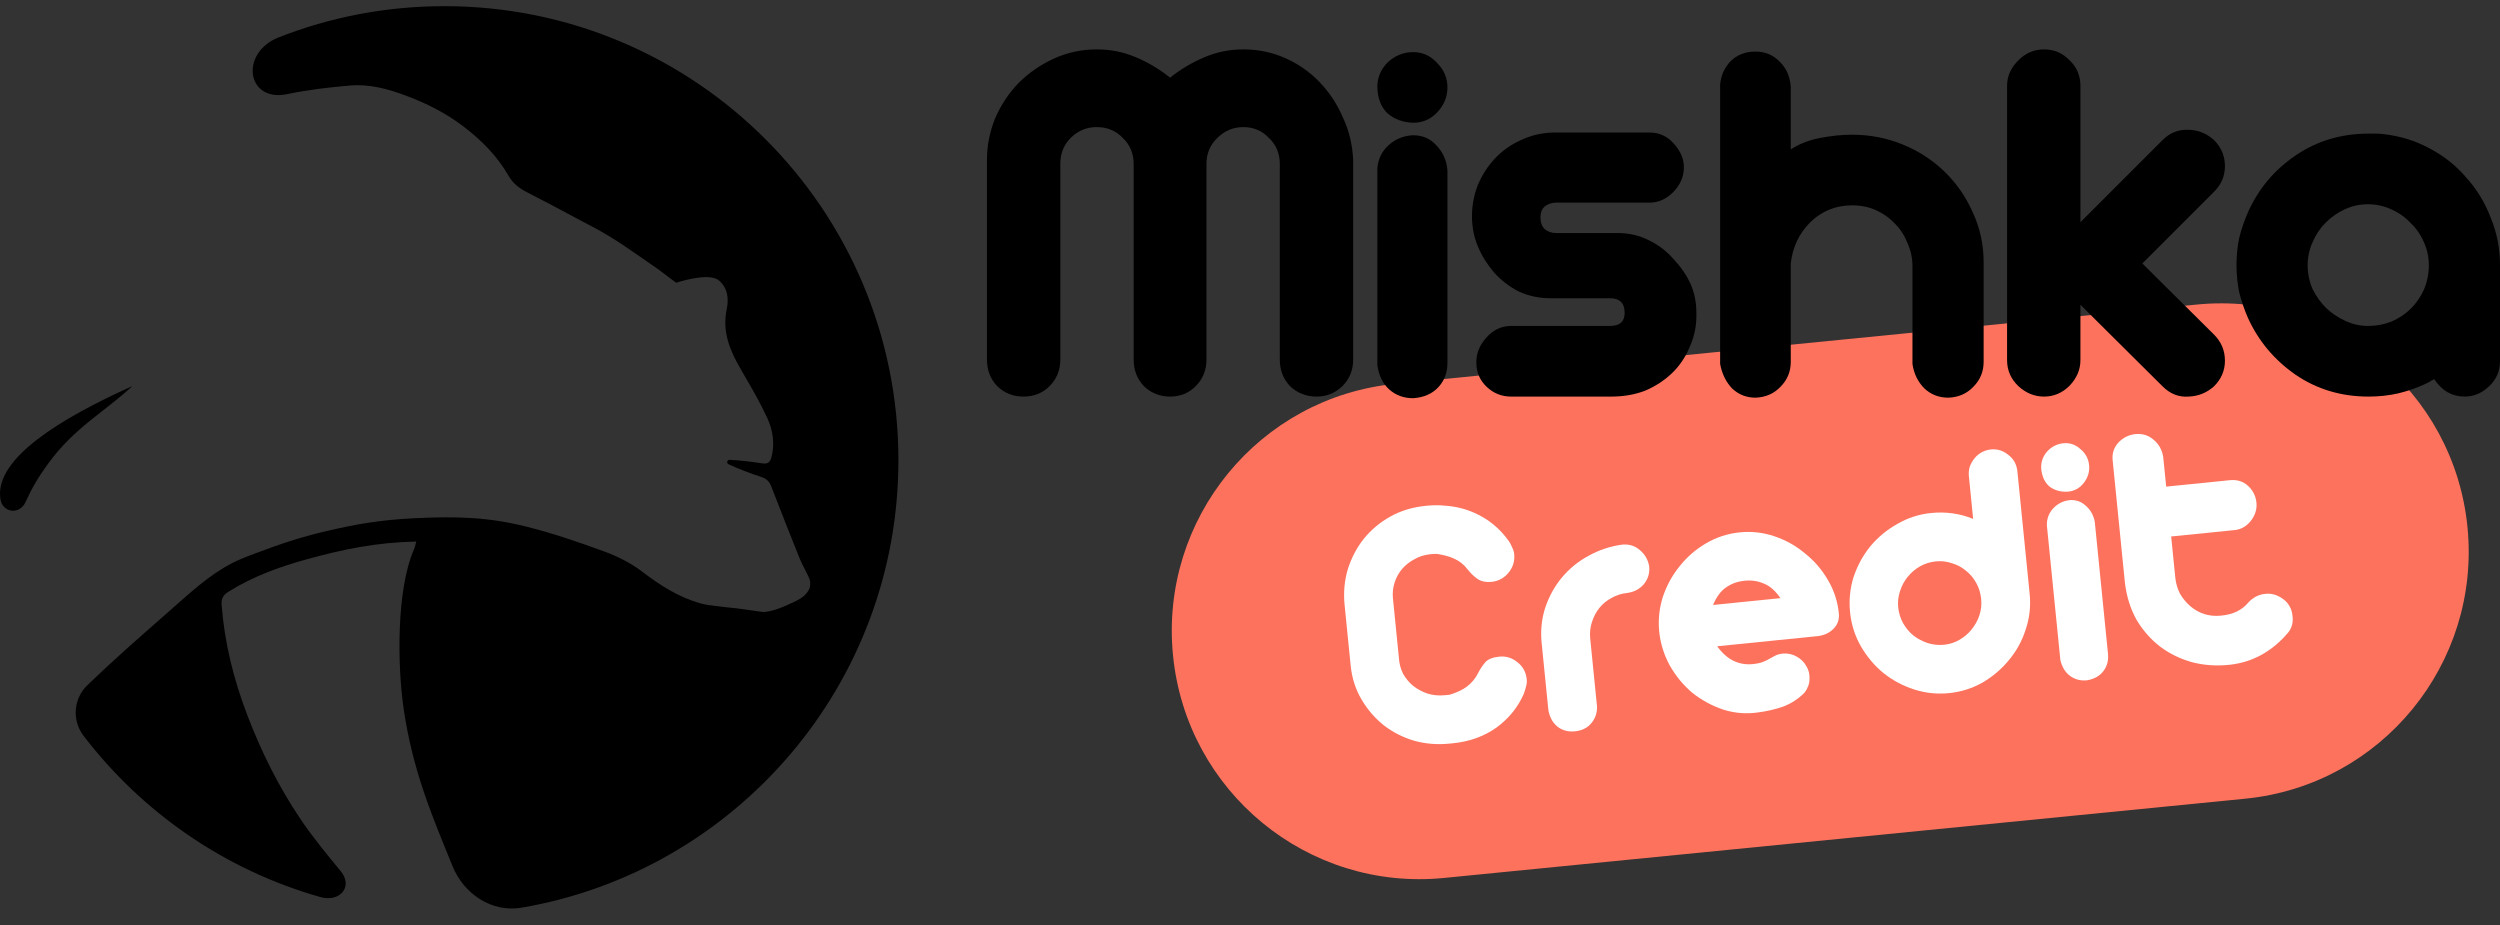 <svg width="200" height="74" viewBox="0 0 200 74" fill="none" xmlns="http://www.w3.org/2000/svg">
<rect x="0" y="0" width="200" height="74" fill="#333333" stroke="none"/>
<g clip-path="url(#clip0_1329_282)">
<path d="M54.096 22.619C54.096 22.619 56.69 21.757 57.494 22.422C58.237 23.036 58.311 23.911 58.136 24.744C57.758 26.535 58.394 28.038 59.252 29.523C59.351 29.694 59.45 29.865 59.549 30.036L59.55 30.037C60.202 31.161 60.856 32.287 61.393 33.465C61.833 34.432 62.001 35.508 61.712 36.594C61.601 37.012 61.399 37.134 60.953 37.065C60.135 36.939 59.199 36.825 58.366 36.787C58.282 36.783 58.207 36.837 58.182 36.917C58.155 37.003 58.194 37.095 58.275 37.135C58.969 37.474 60.175 37.926 60.865 38.144C61.32 38.287 61.547 38.51 61.706 38.923C62.447 40.837 63.193 42.748 63.962 44.65C64.081 44.947 64.228 45.232 64.374 45.518C64.506 45.775 64.638 46.033 64.751 46.299C64.833 46.492 64.831 46.748 64.792 46.96C64.763 47.117 64.66 47.285 64.54 47.435C64.258 47.788 63.851 48.008 63.439 48.195L63.19 48.307C63.146 48.327 63.102 48.348 63.059 48.368C62.768 48.503 61.576 49.031 60.941 48.947C59.56 48.764 59.391 48.7 58.16 48.586C57.932 48.553 57.701 48.528 57.471 48.503L57.47 48.503C56.965 48.448 56.459 48.393 55.978 48.254C54.264 47.756 52.791 46.816 51.37 45.729C50.457 45.031 49.373 44.495 48.287 44.098C46.24 43.348 44.164 42.641 42.05 42.115C39.094 41.38 36.554 41.283 33.026 41.465C30.367 41.603 28.495 41.937 26.28 42.449C23.91 42.996 22.312 43.56 20.334 44.304C19.991 44.433 19.648 44.563 19.312 44.704C17.316 45.546 15.725 46.957 14.138 48.363L14.137 48.364L14.137 48.364C13.959 48.522 13.781 48.68 13.602 48.837C13.402 49.013 13.2 49.19 12.999 49.366L12.994 49.371H12.994C10.96 51.156 8.925 52.941 6.983 54.822C5.871 55.9 5.743 57.632 6.684 58.863C11.381 65.003 17.994 69.601 25.629 71.765C27.188 72.207 28.285 70.938 27.253 69.688C26.133 68.329 25.009 66.968 24.03 65.513C22.287 62.924 20.898 60.128 19.782 57.206C18.693 54.353 17.957 51.421 17.729 48.369C17.693 47.897 17.856 47.605 18.252 47.355C20.201 46.124 22.34 45.351 24.543 44.743C27.421 43.948 30.095 43.393 33.299 43.322C33.3 43.322 33.3 43.323 33.301 43.323C33.301 43.324 33.301 43.325 33.301 43.325C33.278 43.41 33.258 43.487 33.241 43.558C33.206 43.7 33.177 43.817 33.129 43.925C31.689 47.183 31.794 53.319 32.295 56.719C33.016 61.624 34.516 65.156 36.206 69.298C37.118 71.534 39.353 73.021 41.733 72.613C58.849 69.678 71.873 54.768 71.873 36.815C71.873 16.755 55.612 0.493 35.551 0.493C30.876 0.493 26.406 1.376 22.301 2.986C19.153 4.22 19.709 8.232 23.016 7.524C24.654 7.173 26.337 6.989 28.008 6.842C29.547 6.708 31.036 7.114 32.465 7.648C34.082 8.252 35.621 9.017 37.014 10.07C38.491 11.186 39.772 12.47 40.693 14.075C41.064 14.723 41.594 15.095 42.232 15.418C43.318 15.967 44.392 16.541 45.465 17.115L45.465 17.115L45.466 17.116C45.783 17.285 46.099 17.454 46.416 17.623C46.699 17.773 46.982 17.921 47.266 18.068L47.266 18.069L47.267 18.069C49.214 19.084 50.562 20.099 52.696 21.569C53.299 22.039 54.096 22.619 54.096 22.619Z" fill="black"/>
<path d="M0.022 39.845C0.138 41.021 1.555 41.237 2.046 40.162C2.515 39.135 2.988 38.263 3.899 37.025C5.999 34.168 8.377 32.947 10.588 30.886C4.852 33.465 -0.363 36.651 0.02 39.828C0.021 39.84 0.021 39.834 0.022 39.845Z" fill="black"/>
<path d="M93.84 52.424C92.764 41.508 100.724 31.785 111.618 30.707L175.726 24.366C186.621 23.288 196.324 31.263 197.4 42.179C198.475 53.095 190.516 62.818 179.621 63.895L115.513 70.237C104.618 71.315 94.915 63.339 93.84 52.424Z" fill="#FD725D"/>
<path d="M119.952 52.53C120.486 52.476 120.969 52.628 121.405 52.985C121.837 53.322 122.082 53.778 122.141 54.354C122.161 54.552 122.139 54.745 122.078 54.931C122.038 55.116 121.977 55.313 121.898 55.521C121.427 56.591 120.698 57.487 119.713 58.208C118.726 58.909 117.571 59.327 116.247 59.46L115.98 59.487C114.993 59.587 114.048 59.512 113.145 59.263C112.24 58.993 111.431 58.584 110.717 58.034C110.002 57.465 109.404 56.774 108.924 55.96C108.443 55.147 108.153 54.244 108.054 53.252L107.568 48.399C107.469 47.407 107.553 46.456 107.821 45.547C108.109 44.636 108.536 43.821 109.103 43.102C109.689 42.381 110.398 41.788 111.229 41.323C112.061 40.858 113.009 40.572 114.076 40.464C114.649 40.406 115.167 40.404 115.632 40.457C116.455 40.514 117.233 40.706 117.964 41.034C119.07 41.523 119.983 42.273 120.702 43.283C120.795 43.414 120.882 43.575 120.961 43.768C121.059 43.958 121.118 44.143 121.136 44.321C121.192 44.877 121.042 45.373 120.687 45.81C120.331 46.247 119.877 46.493 119.324 46.549C118.89 46.593 118.523 46.52 118.224 46.33C117.924 46.12 117.648 45.857 117.397 45.541C117.121 45.168 116.763 44.884 116.324 44.688C115.969 44.523 115.517 44.398 114.97 44.313C114.81 44.309 114.631 44.317 114.434 44.337C113.96 44.385 113.534 44.518 113.157 44.737C112.778 44.936 112.454 45.189 112.186 45.497C111.917 45.805 111.714 46.166 111.576 46.581C111.438 46.996 111.391 47.421 111.434 47.858L111.911 52.621C111.937 53.08 112.05 53.509 112.25 53.91C112.467 54.289 112.739 54.612 113.065 54.88C113.411 55.146 113.79 55.348 114.203 55.487C114.636 55.623 115.109 55.666 115.623 55.614L115.978 55.578C116.559 55.399 117.016 55.182 117.35 54.928C117.72 54.65 118.015 54.3 118.231 53.877C118.416 53.517 118.614 53.217 118.831 52.974C119.045 52.732 119.42 52.584 119.952 52.53Z" fill="white"/>
<path d="M125.984 58.506C125.452 58.56 124.99 58.436 124.602 58.135C124.21 57.814 123.966 57.367 123.869 56.796L123.317 51.288C123.242 50.334 123.349 49.42 123.641 48.549C123.951 47.656 124.391 46.87 124.961 46.19C125.549 45.489 126.25 44.917 127.064 44.474C127.896 44.009 128.794 43.708 129.757 43.571C130.31 43.515 130.783 43.657 131.177 43.998C131.59 44.338 131.843 44.773 131.935 45.305C131.989 45.841 131.847 46.316 131.51 46.731C131.171 47.126 130.725 47.362 130.174 47.438C129.72 47.484 129.305 47.616 128.927 47.834C128.547 48.033 128.225 48.296 127.958 48.624C127.692 48.952 127.491 49.333 127.354 49.767C127.216 50.182 127.171 50.628 127.219 51.104L127.762 56.522C127.774 57.042 127.618 57.489 127.298 57.862C126.994 58.234 126.558 58.448 125.984 58.506Z" fill="white"/>
<path d="M139.185 42.588C140.134 42.492 141.061 42.599 141.971 42.908C142.88 43.217 143.694 43.676 144.414 44.285C145.151 44.872 145.76 45.582 146.242 46.415C146.722 47.229 147.011 48.112 147.107 49.064C147.158 49.58 147.001 50.007 146.635 50.345C146.29 50.681 145.83 50.867 145.255 50.905L137.374 51.702C138.139 52.767 139.095 53.242 140.24 53.126C140.556 53.094 140.821 53.038 141.031 52.956C141.243 52.875 141.423 52.786 141.574 52.691C141.743 52.593 141.905 52.507 142.057 52.432C142.228 52.354 142.423 52.304 142.64 52.282C143.057 52.26 143.424 52.343 143.742 52.532C144.08 52.718 144.335 52.973 144.508 53.296C144.697 53.598 144.781 53.94 144.76 54.323C144.757 54.704 144.625 55.069 144.36 55.416C143.871 55.907 143.309 56.274 142.675 56.519C142.04 56.743 141.356 56.903 140.628 56.996C139.684 57.132 138.759 57.055 137.852 56.766C136.943 56.457 136.12 56.009 135.383 55.422C134.664 54.813 134.061 54.082 133.577 53.228C133.112 52.373 132.832 51.469 132.736 50.517C132.644 49.584 132.741 48.662 133.028 47.751C133.336 46.837 133.783 46.02 134.369 45.3C134.954 44.559 135.66 43.946 136.49 43.462C137.319 42.977 138.217 42.686 139.185 42.588ZM142.436 47.852C142.038 47.271 141.601 46.884 141.122 46.692C140.642 46.48 140.125 46.402 139.573 46.458C138.999 46.516 138.499 46.697 138.071 47.001C137.66 47.283 137.318 47.748 137.043 48.398L142.436 47.852Z" fill="white"/>
<path d="M159.272 35.956C159.785 35.904 160.248 36.048 160.66 36.387C161.091 36.705 161.337 37.151 161.393 37.727L162.374 47.521C162.471 48.493 162.367 49.436 162.059 50.349C161.77 51.261 161.323 52.078 160.718 52.8C160.132 53.521 159.424 54.124 158.594 54.609C157.764 55.074 156.873 55.354 155.925 55.45C154.978 55.546 154.05 55.449 153.144 55.16C152.237 54.87 151.414 54.432 150.677 53.845C149.96 53.256 149.36 52.545 148.877 51.712C148.395 50.878 148.104 49.966 148.005 48.973C147.908 48.001 148.002 47.059 148.291 46.148C148.599 45.234 149.046 44.418 149.632 43.697C150.237 42.974 150.955 42.38 151.787 41.915C152.617 41.43 153.515 41.139 154.483 41.041C155.668 40.921 156.792 41.078 157.852 41.513L157.51 38.089C157.484 37.831 157.508 37.578 157.582 37.33C157.678 37.08 157.804 36.856 157.964 36.66C158.125 36.463 158.318 36.303 158.546 36.18C158.772 36.057 159.015 35.982 159.272 35.956ZM154.87 44.911C154.416 44.957 153.991 45.09 153.593 45.311C153.216 45.529 152.885 45.813 152.601 46.163C152.335 46.491 152.134 46.872 151.997 47.307C151.859 47.722 151.813 48.147 151.856 48.584C151.901 49.04 152.035 49.468 152.254 49.867C152.472 50.246 152.743 50.569 153.069 50.837C153.415 51.103 153.795 51.305 154.207 51.444C154.64 51.58 155.084 51.626 155.538 51.58C155.973 51.536 156.378 51.405 156.755 51.186C157.133 50.968 157.455 50.694 157.72 50.367C158.005 50.017 158.217 49.635 158.354 49.22C158.492 48.805 158.539 48.37 158.492 47.913C158.444 47.437 158.312 47.009 158.095 46.63C157.876 46.231 157.593 45.899 157.247 45.633C156.921 45.366 156.552 45.172 156.142 45.053C155.728 44.915 155.304 44.867 154.87 44.911Z" fill="white"/>
<path d="M165.067 35.461C165.581 35.409 166.035 35.563 166.431 35.924C166.844 36.264 167.076 36.691 167.128 37.207C167.18 37.723 167.038 38.199 166.703 38.633C166.385 39.046 165.968 39.279 165.455 39.331C164.88 39.369 164.388 39.238 163.979 38.939C163.589 38.617 163.361 38.139 163.297 37.504C163.265 36.986 163.419 36.529 163.758 36.134C164.118 35.737 164.554 35.513 165.067 35.461ZM165.523 40.016C166.037 39.964 166.481 40.109 166.854 40.452C167.247 40.793 167.491 41.23 167.584 41.762L168.639 52.3C168.692 52.836 168.569 53.3 168.27 53.691C167.97 54.082 167.534 54.327 166.965 54.424C166.453 54.476 166.002 54.361 165.614 54.08C165.227 53.798 164.966 53.373 164.829 52.806L163.75 42.029C163.738 41.509 163.902 41.062 164.245 40.686C164.586 40.311 165.012 40.087 165.523 40.016Z" fill="white"/>
<path d="M170.838 34.728C171.391 34.672 171.876 34.823 172.291 35.182C172.703 35.521 172.958 35.977 173.056 36.548L173.295 38.93L178.39 38.415C178.963 38.357 179.448 38.508 179.843 38.87C180.237 39.231 180.462 39.679 180.516 40.215C180.568 40.731 180.417 41.217 180.063 41.674C179.708 42.111 179.284 42.354 178.789 42.404L173.694 42.919L174.022 46.194C174.067 46.65 174.19 47.079 174.389 47.48C174.607 47.859 174.88 48.192 175.208 48.48C175.536 48.767 175.907 48.98 176.319 49.119C176.752 49.256 177.206 49.3 177.679 49.252C178.193 49.2 178.621 49.087 178.962 48.912C179.323 48.735 179.629 48.494 179.877 48.188C180.256 47.789 180.693 47.564 181.186 47.514C181.699 47.443 182.192 47.583 182.665 47.936C182.881 48.095 183.05 48.288 183.173 48.517C183.293 48.725 183.366 48.958 183.392 49.216C183.436 49.452 183.43 49.693 183.375 49.94C183.319 50.186 183.212 50.407 183.052 50.604C182.428 51.348 181.72 51.941 180.927 52.382C180.131 52.823 179.261 53.092 178.313 53.188C177.286 53.291 176.302 53.221 175.359 52.975C174.414 52.709 173.565 52.294 172.81 51.729C172.053 51.144 171.423 50.426 170.918 49.575C170.432 48.702 170.123 47.71 169.992 46.601L169.011 36.807C168.958 36.271 169.112 35.804 169.47 35.407C169.849 35.008 170.306 34.781 170.838 34.728Z" fill="white"/>
<path d="M99.473 3.952C100.661 3.952 101.777 4.184 102.82 4.648C103.863 5.111 104.776 5.749 105.558 6.56C106.341 7.372 106.964 8.313 107.427 9.385C107.92 10.429 108.195 11.559 108.253 12.776V28.771C108.253 29.611 107.963 30.322 107.384 30.901C106.804 31.452 106.123 31.727 105.341 31.727C104.5 31.727 103.791 31.452 103.211 30.901C102.66 30.322 102.385 29.611 102.385 28.771V13.123C102.385 12.283 102.095 11.588 101.516 11.037C100.965 10.458 100.284 10.168 99.473 10.168C98.662 10.168 97.966 10.458 97.386 11.037C96.807 11.588 96.517 12.283 96.517 13.123V28.771C96.517 29.611 96.228 30.322 95.648 30.901C95.097 31.452 94.416 31.727 93.605 31.727C92.794 31.727 92.098 31.452 91.519 30.901C90.968 30.322 90.693 29.611 90.693 28.771V13.123C90.693 12.283 90.403 11.588 89.823 11.037C89.273 10.458 88.578 10.168 87.737 10.168C86.926 10.168 86.23 10.458 85.651 11.037C85.1 11.588 84.825 12.283 84.825 13.123V28.771C84.825 29.611 84.535 30.322 83.956 30.901C83.405 31.452 82.71 31.727 81.869 31.727C81.058 31.727 80.362 31.452 79.783 30.901C79.232 30.322 78.957 29.611 78.957 28.771V12.776C78.957 11.646 79.174 10.545 79.609 9.472C80.073 8.4 80.696 7.458 81.478 6.647C82.289 5.836 83.231 5.184 84.303 4.691C85.376 4.199 86.52 3.952 87.737 3.952C88.838 3.952 89.867 4.155 90.823 4.561C91.808 4.966 92.736 5.517 93.605 6.212C94.445 5.546 95.344 5.01 96.3 4.604C97.285 4.17 98.343 3.952 99.473 3.952Z" fill="black"/>
<path d="M113.057 4.169C113.811 4.169 114.448 4.459 114.97 5.039C115.52 5.589 115.796 6.241 115.796 6.995C115.796 7.748 115.52 8.415 114.97 8.994C114.448 9.545 113.811 9.82 113.057 9.82C112.217 9.791 111.521 9.53 110.971 9.038C110.449 8.516 110.188 7.792 110.188 6.864C110.217 6.111 110.507 5.473 111.058 4.952C111.637 4.43 112.304 4.169 113.057 4.169ZM113.057 10.82C113.811 10.82 114.434 11.095 114.926 11.646C115.448 12.196 115.738 12.863 115.796 13.645V29.032C115.796 29.814 115.549 30.466 115.057 30.988C114.564 31.509 113.898 31.799 113.057 31.857C112.304 31.857 111.666 31.625 111.145 31.162C110.623 30.698 110.304 30.046 110.188 29.206V13.471C110.247 12.718 110.551 12.095 111.101 11.602C111.652 11.11 112.304 10.849 113.057 10.82Z" fill="black"/>
<path d="M131.972 10.602C132.754 10.602 133.405 10.907 133.928 11.515C134.449 12.095 134.71 12.718 134.71 13.384C134.71 14.138 134.42 14.804 133.841 15.384C133.289 15.934 132.667 16.21 131.972 16.21H124.496C124.147 16.21 123.843 16.311 123.583 16.514C123.351 16.717 123.235 17.006 123.235 17.383C123.235 17.789 123.351 18.108 123.583 18.34C123.843 18.542 124.147 18.644 124.496 18.644H129.408C130.306 18.644 131.132 18.832 131.885 19.209C132.667 19.585 133.333 20.093 133.884 20.73C134.463 21.339 134.913 21.991 135.231 22.686C135.55 23.381 135.71 24.164 135.71 25.033C135.739 25.989 135.565 26.888 135.187 27.728C134.841 28.568 134.362 29.278 133.754 29.858C133.146 30.437 132.435 30.901 131.623 31.249C130.812 31.567 129.9 31.727 128.885 31.727H120.888C120.134 31.727 119.482 31.466 118.932 30.945C118.381 30.423 118.106 29.771 118.106 28.989C118.106 28.264 118.366 27.612 118.888 27.033C119.409 26.424 120.048 26.105 120.801 26.076H128.798C129.58 26.076 129.972 25.729 129.972 25.033C129.972 24.251 129.58 23.86 128.798 23.86H124.017C123.148 23.86 122.322 23.686 121.54 23.338C120.787 22.961 120.119 22.454 119.54 21.817C118.99 21.179 118.555 20.484 118.237 19.73C117.918 18.977 117.758 18.166 117.758 17.296C117.758 16.427 117.918 15.586 118.237 14.775C118.584 13.964 119.048 13.254 119.627 12.645C120.206 12.037 120.888 11.559 121.67 11.211C122.452 10.834 123.307 10.631 124.234 10.602H131.972Z" fill="black"/>
<path d="M140.436 4.126C141.189 4.126 141.826 4.386 142.349 4.908C142.899 5.43 143.203 6.111 143.261 6.951V11.95C143.927 11.515 144.71 11.211 145.608 11.037C146.506 10.863 147.361 10.776 148.173 10.776C149.593 10.776 150.941 11.037 152.215 11.559C153.49 12.08 154.606 12.804 155.562 13.732C156.519 14.659 157.272 15.746 157.822 16.992C158.402 18.238 158.691 19.571 158.691 20.991V28.945C158.691 29.727 158.417 30.394 157.865 30.944C157.344 31.495 156.677 31.785 155.866 31.814C155.113 31.814 154.476 31.567 153.953 31.075C153.432 30.553 153.113 29.901 152.997 29.119V21.295C152.997 20.657 152.868 20.049 152.607 19.469C152.374 18.861 152.041 18.339 151.607 17.904C151.171 17.441 150.665 17.078 150.086 16.818C149.506 16.557 148.868 16.427 148.173 16.427C146.869 16.427 145.753 16.876 144.826 17.774C143.927 18.672 143.406 19.773 143.261 21.078V28.945C143.261 29.727 142.986 30.394 142.436 30.944C141.913 31.495 141.247 31.785 140.436 31.814C139.712 31.814 139.088 31.567 138.567 31.075C138.074 30.553 137.756 29.901 137.611 29.119V6.777C137.669 6.053 137.944 5.43 138.436 4.908C138.957 4.386 139.625 4.126 140.436 4.126Z" fill="black"/>
<path d="M177.126 26.772C177.706 27.351 177.995 28.047 177.995 28.858C177.995 29.64 177.706 30.322 177.126 30.901C176.547 31.423 175.866 31.698 175.083 31.727C174.301 31.785 173.606 31.51 172.998 30.901L166.434 24.381V28.815C166.434 29.568 166.144 30.249 165.565 30.858C164.985 31.437 164.304 31.727 163.522 31.727C162.769 31.727 162.087 31.452 161.479 30.901C160.871 30.322 160.566 29.626 160.566 28.815V6.864C160.566 6.111 160.856 5.444 161.435 4.865C162.014 4.256 162.711 3.952 163.522 3.952C164.333 3.952 165.014 4.242 165.565 4.822C166.144 5.372 166.434 6.053 166.434 6.864V17.774L172.998 11.211C173.577 10.631 174.257 10.356 175.039 10.385C175.823 10.385 176.518 10.66 177.126 11.211C177.706 11.79 177.995 12.486 177.995 13.297C177.995 14.08 177.706 14.761 177.126 15.34L171.388 21.078L177.126 26.772Z" fill="black"/>
<path d="M190.698 10.733C192.003 10.878 193.219 11.255 194.349 11.863C195.509 12.472 196.494 13.254 197.305 14.21C198.146 15.137 198.797 16.21 199.261 17.427C199.753 18.615 200 19.875 200 21.208V28.902C200 29.684 199.71 30.351 199.131 30.901C198.552 31.452 197.899 31.727 197.175 31.727C196.16 31.727 195.349 31.263 194.741 30.336C194.596 30.394 194.465 30.466 194.349 30.553C194.233 30.611 194.117 30.669 194.001 30.727C193.306 31.046 192.596 31.292 191.872 31.466C191.119 31.64 190.321 31.727 189.481 31.727C187.309 31.727 185.367 31.147 183.658 29.988C181.947 28.8 180.673 27.279 179.832 25.424C179.542 24.758 179.31 24.077 179.136 23.381C178.992 22.686 178.92 21.962 178.92 21.208C178.92 20.455 178.992 19.73 179.136 19.035C179.31 18.339 179.542 17.658 179.832 16.992C180.673 15.108 181.947 13.587 183.658 12.428C185.367 11.269 187.309 10.69 189.481 10.69C189.713 10.69 189.916 10.69 190.09 10.69C190.292 10.69 190.495 10.704 190.698 10.733ZM189.437 26.076C190.105 26.076 190.727 25.96 191.306 25.729C191.916 25.468 192.437 25.12 192.872 24.686C193.306 24.251 193.654 23.744 193.916 23.164C194.175 22.556 194.306 21.904 194.306 21.208C194.306 20.571 194.175 19.962 193.916 19.383C193.654 18.774 193.292 18.253 192.829 17.818C192.393 17.354 191.872 16.992 191.263 16.731C190.684 16.47 190.076 16.34 189.437 16.34C188.8 16.34 188.192 16.47 187.612 16.731C187.033 16.992 186.51 17.354 186.048 17.818C185.612 18.253 185.265 18.774 185.004 19.383C184.743 19.962 184.612 20.571 184.612 21.208C184.612 21.875 184.743 22.512 185.004 23.121C185.294 23.7 185.656 24.207 186.091 24.642C186.554 25.077 187.076 25.424 187.655 25.685C188.236 25.946 188.829 26.076 189.437 26.076Z" fill="black"/>
</g>
<defs>
<clipPath id="clip0_1329_282">
<rect width="200" height="73" fill="white" transform="translate(0 0.492)"/>
</clipPath>
</defs>
</svg>
